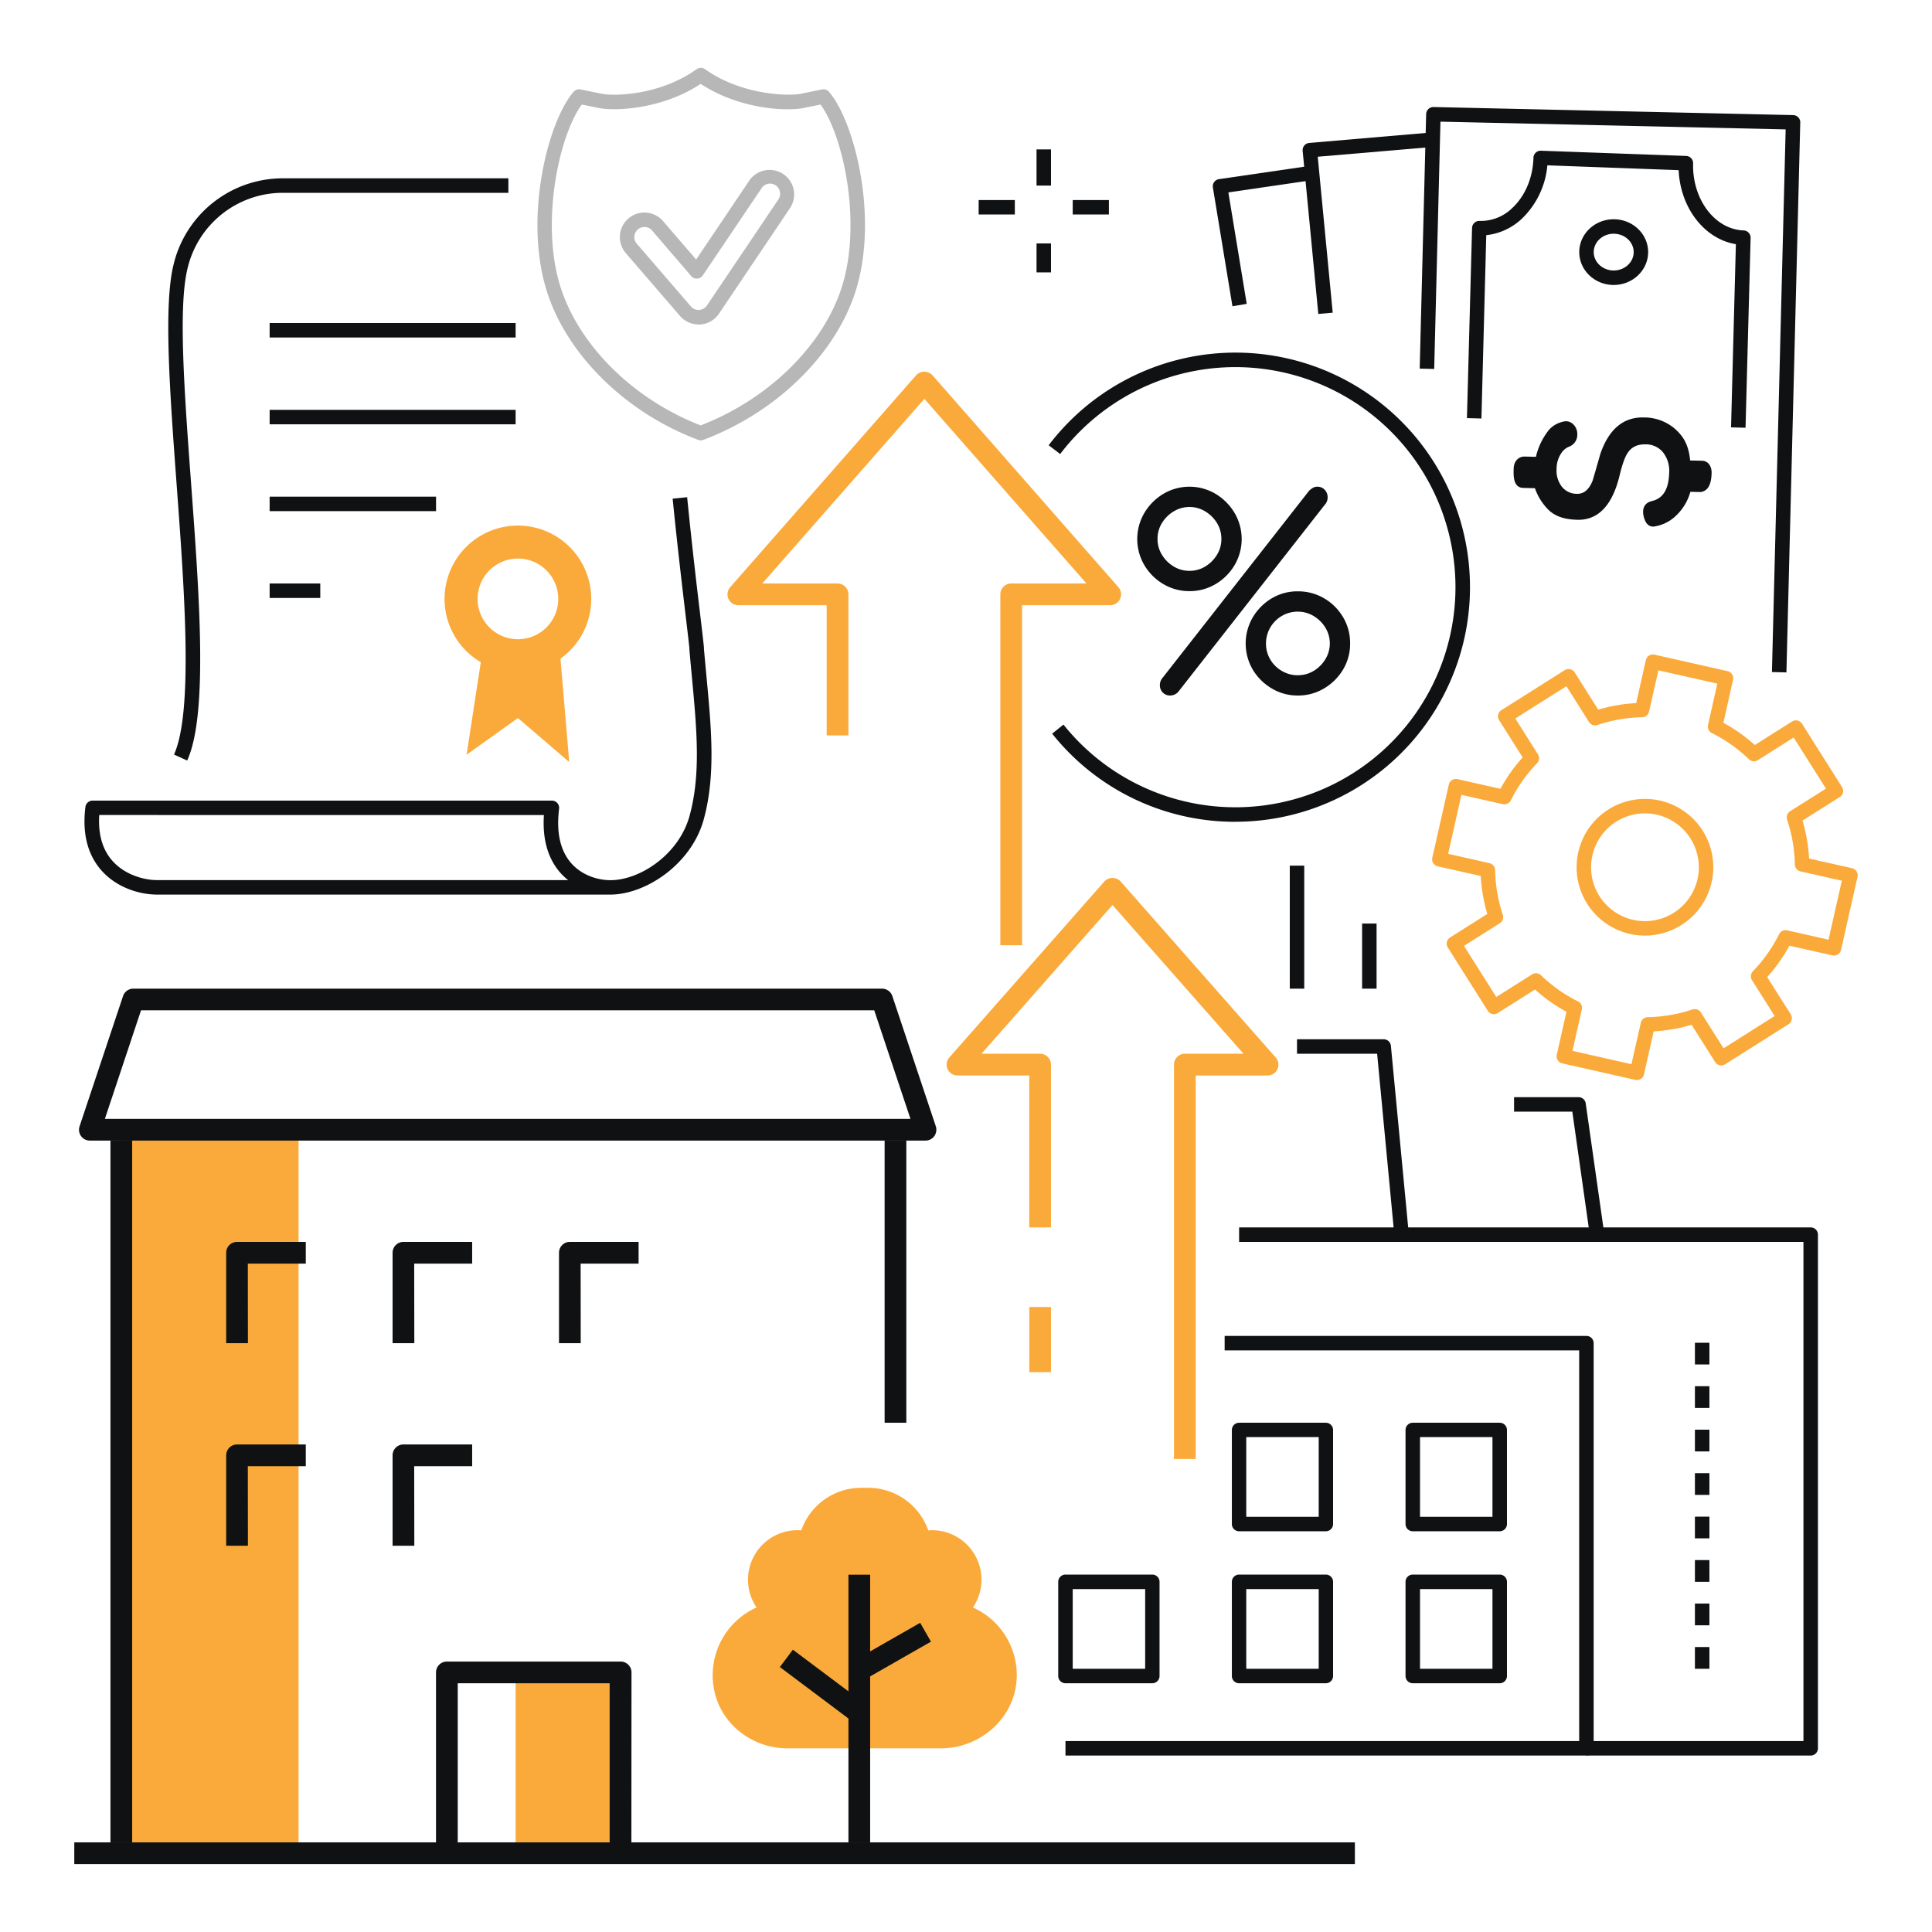 <?xml version="1.0" encoding="utf-8"?>
<svg xmlns="http://www.w3.org/2000/svg" data-name="Layer 1" id="Layer_1" viewBox="0 0 800 800">
  <defs>
    <style>.cls-1{fill:#0f1113}.cls-2{fill:#faaa3a}.cls-3{fill:#b7b7b8}</style>
  </defs>
  <path class="cls-1" d="M429.21 61.86h5.99v14.98h-5.99zM429.21 100.8h5.99v11.98h-5.99zM405.24 82.83h14.98v5.99h-14.98zM444.19 82.83h14.98v5.99h-14.98zM656.9 726.94H441.19v-6H653.9V559.17H507.1v-6h149.8a3 3 0 0 1 3 3V724a3 3 0 0 1-3 2.94ZM577.24 510.1l-7-73.76h-33.18v-6h35.88a3 3 0 0 1 3 2.71l7.28 76.47ZM658.06 509.66l-7-49.35h-24.12v-6h26.67a3 3 0 0 1 3 2.57l7.39 51.93Z"/>
  <path class="cls-1" d="M749.77 726.94H656.9v-6h89.87v-206.7H513.09v-6h236.68a3 3 0 0 1 3 3V724a3 3 0 0 1-3 2.94ZM534.07 358.45h5.99v50.93h-5.99zM564.02 382.42h5.99v26.96h-5.99z"/>
  <path class="cls-1" d="M707.83 691h-6v-9h6Zm0-18h-6v-9h6Zm0-18h-6v-9h6Zm0-18h-6v-9h6Zm0-18h-6v-9h6Zm0-18h-6v-9h6Zm0-18h-6v-9h6Zm0-18h-6v-9h6ZM708.74 195.85c-.08 2.69-.5 7.36-4.56 7.89l-4.23-.09a21.55 21.55 0 0 1-6.23 10.15 16.55 16.55 0 0 1-8.79 4.22 3.19 3.19 0 0 1-2.79-1c-1.16-.93-4.12-8.1 1.84-9.53 4.79-1.15 7-5 7.19-11.79a12.27 12.27 0 0 0-2.66-8.53 9.14 9.14 0 0 0-7.11-3.17c-3.27-.07-5.7 1-7.36 3.45-1.16 1.67-2.31 4.85-3.4 9.44-3 12.37-8.87 18.54-17.42 18.34-4.8-.12-8.85-1.09-12-4.08a23.55 23.55 0 0 1-5.64-9l-4.67-.11c-4.54 0-4.2-5.41-4.13-8.11s1.81-4.89 4.48-4.88l4.74.11a27.76 27.76 0 0 1 5.39-11.16 10.85 10.85 0 0 1 5.86-3.39 4.22 4.22 0 0 1 3.61.58 5.59 5.59 0 0 1 2.26 4.76 5.2 5.2 0 0 1-3.12 4.89 7 7 0 0 0-3.22 2.4 11.51 11.51 0 0 0-2.23 6.92 10.77 10.77 0 0 0 2.27 7.48 7.89 7.89 0 0 0 6.15 2.84c2.88.07 5-1.72 6.51-5.48 1.07-3.63 2.13-7.33 3.17-11 3.51-10.26 9.54-15.34 17.94-15.14a19.47 19.47 0 0 1 12.9 4.65c3.59 3.16 5.75 6.71 6.36 13.16l4.68.11c2.82-.06 4.28 2.37 4.21 5.07ZM545.88 130l-6.48-67.54a3 3 0 0 1 2.73-3.27L591 55l.51 6-45.86 3.9 6.2 64.57Z"/>
  <path class="cls-1" d="m739.72 278.43-6-.15 5.68-224.7-142.94-3.2-2.59 102.4-6-.15 2.67-105.39a3 3 0 0 1 3.06-2.92l148.93 3.34a3 3 0 0 1 2.1.93 3 3 0 0 1 .82 2.14ZM510.33 126.81l-8.1-49.18a3 3 0 0 1 2.53-3.45l36.66-5.35.87 5.93-33.65 4.91 7.6 46.16Z"/>
  <path class="cls-1" d="m722.79 177.12-6-.16 2-75.85c-13-2.13-23-15-23.7-30.65l-54.36-2a34.9 34.9 0 0 1-10.37 21.92 25.4 25.4 0 0 1-14.93 7l-2 75.91-6-.16 2.12-78.74a3 3 0 0 1 .94-2.1 2.88 2.88 0 0 1 2.16-.81 18.64 18.64 0 0 0 13.64-5.43c5.3-5 8.46-12.53 8.68-20.73a3 3 0 0 1 .94-2.1 2.94 2.94 0 0 1 2.16-.81l60.12 2.16a3 3 0 0 1 2.89 3.08c-.4 14.88 9 27.34 20.92 27.77a3 3 0 0 1 2.89 3.08ZM668.2 118c-7.87 0-14.26-6.11-14.26-13.61s6.39-13.6 14.26-13.6 14.26 6.1 14.26 13.6S676.06 118 668.2 118Zm0-21.22c-4.56 0-8.27 3.42-8.27 7.61s3.71 7.61 8.27 7.61 8.27-3.41 8.27-7.61-3.71-7.6-8.27-7.6ZM511.56 340.29a96.69 96.69 0 0 1-75.88-36.5l4.68-3.75A91.13 91.13 0 1 0 439 188l-4.77-3.63a97.13 97.13 0 1 1 77.33 155.9Z"/>
  <path class="cls-1" d="M492.59 244.77a20.83 20.83 0 0 1-10.9-2.93 22.19 22.19 0 0 1-7.85-7.85 21.31 21.31 0 0 1 0-21.57 22.78 22.78 0 0 1 7.85-7.91 21.21 21.21 0 0 1 21.68 0 22.78 22.78 0 0 1 7.85 7.91 21.31 21.31 0 0 1 0 21.57 22.19 22.19 0 0 1-7.85 7.85 20.64 20.64 0 0 1-10.78 2.93Zm0-8.4a12.26 12.26 0 0 0 6.52-1.83 14.28 14.28 0 0 0 4.81-4.81 12.24 12.24 0 0 0 1.83-6.53 12.44 12.44 0 0 0-1.83-6.63 14.25 14.25 0 0 0-4.86-4.81 12.37 12.37 0 0 0-6.47-1.83 12.55 12.55 0 0 0-6.59 1.83 14.25 14.25 0 0 0-4.86 4.81 12.44 12.44 0 0 0-1.83 6.63 12.24 12.24 0 0 0 1.83 6.53 14.28 14.28 0 0 0 4.81 4.81 12.45 12.45 0 0 0 6.64 1.83ZM484.51 288a4.05 4.05 0 0 1-3-1.22 4.16 4.16 0 0 1-1.22-3.1 4.41 4.41 0 0 1 1-2.87L542 203.3a8.08 8.08 0 0 1 1.61-1.27 3.39 3.39 0 0 1 1.82-.5 4.1 4.1 0 0 1 3.1 1.27 4.39 4.39 0 0 1 1.21 3.15 4.32 4.32 0 0 1-.77 2.55l-61.16 78.08a4.57 4.57 0 0 1-3.3 1.42Zm52.87 0a20.66 20.66 0 0 1-10.79-2.94 22.35 22.35 0 0 1-7.85-7.79 21.41 21.41 0 0 1 0-21.62 22.41 22.41 0 0 1 7.8-7.86 20.64 20.64 0 0 1 10.84-2.93 21.16 21.16 0 0 1 10.89 2.88 21.82 21.82 0 0 1 7.85 7.8 20.82 20.82 0 0 1 2.93 10.89 20.57 20.57 0 0 1-2.93 10.84 22.35 22.35 0 0 1-7.85 7.79 20.83 20.83 0 0 1-10.89 2.94Zm0-8.41a12.52 12.52 0 0 0 6.63-1.82 14.22 14.22 0 0 0 4.81-4.82 12.55 12.55 0 0 0 0-13.05 14.16 14.16 0 0 0-4.86-4.81 12.62 12.62 0 0 0-6.58-1.82 12.84 12.84 0 0 0-6.58 1.77 13.18 13.18 0 0 0-6.58 11.39 12.75 12.75 0 0 0 1.77 6.63 13.07 13.07 0 0 0 4.81 4.76 12.84 12.84 0 0 0 6.58 1.79Z"/>
  <path class="cls-2" d="M495.12 604.11h-9V440.84a4.49 4.49 0 0 1 4.5-4.5h24.29l-54.25-61.59-54.25 61.59h24.29a4.49 4.49 0 0 1 4.49 4.5v67.4h-9v-62.91h-29.72a4.49 4.49 0 0 1-3.37-7.46L457.29 365a4.64 4.64 0 0 1 6.75 0l64.2 72.89a4.49 4.49 0 0 1-3.38 7.46h-29.74ZM423.22 391.4h-9V246.1a4.49 4.49 0 0 1 4.49-4.49h31.17l-67.12-76.45-67.11 76.45h31.16a4.5 4.5 0 0 1 4.5 4.49v58.42h-9V250.6h-36.57a4.49 4.49 0 0 1-3.38-7.46l77-87.76a4.64 4.64 0 0 1 6.75 0l77 87.76a4.5 4.5 0 0 1-3.38 7.46h-36.51ZM426.21 541.2h8.99v26.96h-8.99zM213.51 693.99h41.94v68.91h-41.94zM51.73 469.3h71.9v293.6h-71.9zM295.6 699.14a30.75 30.75 0 0 1 17.67-33.52 20.49 20.49 0 0 1 17-32c.51 0 1 0 1.51.08a26.31 26.31 0 0 1 24.83-17.63h2.93a26.32 26.32 0 0 1 24.83 17.63c.5 0 1-.08 1.5-.08a20.49 20.49 0 0 1 17 32 30.71 30.71 0 0 1 18.15 28.58c-.3 16.71-14.74 29.75-31.46 29.75h-63.41c-14.77.05-28.03-10.26-30.55-24.81Z"/>
  <path class="cls-1" d="M356.12 678.6h29.04v8.99h-29.04z" transform="rotate(-29.75 370.608 683.062)"/>
  <path class="cls-1" d="M351.32 652.05h8.99V762.9h-8.99z"/>
  <path class="cls-1" d="M335.53 679.49h8.99v36.02h-8.99z" transform="rotate(-53.13 340.026 697.5)"/>
  <path class="cls-1" d="M30.76 762.89h530.27v8.99H30.76z"/>
  <path class="cls-1" d="M45.74 472.29h8.99v290.6h-8.99zM366.3 472.29h8.99v116.84h-8.99z"/>
  <path class="cls-1" d="M383.21 472.29h-346a4.48 4.48 0 0 1-4.26-5.91l18-53.93a4.5 4.5 0 0 1 4.27-3.07h310.02a4.5 4.5 0 0 1 4.26 3.07l18 53.93a4.54 4.54 0 0 1-.62 4.05 4.49 4.49 0 0 1-3.67 1.86Zm-339.78-9H377l-15-44.94H58.4ZM102.66 556.18h-9v-37.45a4.49 4.49 0 0 1 4.5-4.49h28.46v9h-24ZM171.56 556.18h-9v-37.45a4.49 4.49 0 0 1 4.49-4.49h28.46v9h-24ZM240.47 556.18h-9v-37.45a4.49 4.49 0 0 1 4.5-4.49h28.46v9h-24ZM102.66 640.06h-9v-37.45a4.49 4.49 0 0 1 4.5-4.49h28.46v9h-24ZM171.56 640.06h-9v-37.45a4.49 4.49 0 0 1 4.49-4.49h28.46v9h-24ZM261.44 767.39h-9V697h-62.9v70.41h-9v-74.9a4.49 4.49 0 0 1 4.5-4.49H257a4.49 4.49 0 0 1 4.49 4.49Z"/>
  <path class="cls-2" d="M677.82 447.22a3.11 3.11 0 0 1-.67-.07l-30.26-6.83a3 3 0 0 1-2.26-3.58l4-17.79a67.7 67.7 0 0 1-13-9.21l-15.43 9.75a3 3 0 0 1-4.13-.93l-16.57-26.23a3 3 0 0 1-.39-2.26 3 3 0 0 1 1.32-1.87l15.43-9.75a67.68 67.68 0 0 1-2.71-15.72l-17.8-4a3 3 0 0 1-2.26-3.58l6.83-30.27a3 3 0 0 1 3.58-2.26l17.8 4a67.29 67.29 0 0 1 9.2-13l-9.75-15.42a3 3 0 0 1-.39-2.26 3 3 0 0 1 1.33-1.88l26.22-16.56a3 3 0 0 1 4.14.93l9.74 15.42a67.68 67.68 0 0 1 15.72-2.71l4-17.79a3 3 0 0 1 3.59-2.27l30.26 6.83a3 3 0 0 1 2.26 3.59l-4 17.79a67.41 67.41 0 0 1 13 9.2l15.43-9.74a3 3 0 0 1 4.13.93l16.57 26.23a3 3 0 0 1 .39 2.26 3 3 0 0 1-1.33 1.87l-15.42 9.75a67.51 67.51 0 0 1 2.71 15.71l17.8 4a3 3 0 0 1 2.26 3.58l-6.83 30.26a3 3 0 0 1-3.58 2.26l-17.8-4a67.22 67.22 0 0 1-9.2 13l9.76 15.4a3 3 0 0 1 .39 2.26 3 3 0 0 1-1.33 1.87l-26.23 16.57a3 3 0 0 1-4.13-.93l-9.74-15.43a67.69 67.69 0 0 1-15.72 2.72l-4 17.79a3 3 0 0 1-2.93 2.37Zm-26.69-12.08 24.42 5.51 3.87-17.13a3 3 0 0 1 2.86-2.33 61.85 61.85 0 0 0 18.53-3.2 3 3 0 0 1 3.49 1.24l9.38 14.85 21.16-13.37-9.38-14.85a3 3 0 0 1 .38-3.68 61.59 61.59 0 0 0 10.85-15.36 3 3 0 0 1 3.34-1.59l17.12 3.87 5.51-24.42-17.12-3.86a3 3 0 0 1-2.33-2.87 61.86 61.86 0 0 0-3.21-18.53 3 3 0 0 1 1.24-3.49l14.85-9.38-13.37-21.16-14.84 9.38a3 3 0 0 1-3.68-.38 62.3 62.3 0 0 0-15.36-10.85 3 3 0 0 1-1.59-3.34l3.86-17.12-24.41-5.51-3.87 17.12A3 3 0 0 1 680 297a61.48 61.48 0 0 0-18.53 3.2A3 3 0 0 1 658 299l-9.38-14.85-21.16 13.37 9.38 14.84a3 3 0 0 1-.38 3.68 61.78 61.78 0 0 0-10.85 15.36 3 3 0 0 1-3.34 1.59l-17.12-3.86-5.51 24.41 17.12 3.87a3 3 0 0 1 2.33 2.87 61.9 61.9 0 0 0 3.2 18.53 3 3 0 0 1-1.24 3.48l-14.84 9.38 13.37 21.16 14.84-9.38a3 3 0 0 1 3.68.38 61.41 61.41 0 0 0 15.36 10.85A3 3 0 0 1 655 418Zm30-47.73a28.3 28.3 0 1 1 28.31-28.3 28.34 28.34 0 0 1-28.32 28.3Zm0-50.61a22.31 22.31 0 1 0 22.32 22.31 22.34 22.34 0 0 0-22.33-22.31Z"/>
  <path class="cls-1" d="M252.71 370.43H65c-6.83 0-16.46-2.63-23-10-5.76-6.53-8-15.38-6.63-26.29a3 3 0 0 1 3-2.62h190.14a3 3 0 0 1 3 3.36c-1.23 9.8.48 17.4 5.06 22.59s11.34 7 16.16 7c12.32 0 28.44-10.7 32.8-26.64 4.72-17.18 3-35.72 1-57.19-.36-3.83-.73-7.75-1.07-11.78v-.52c-.17-1.79-.73-6.52-1.51-13.07-1.39-11.75-3.5-29.51-5.42-48.79l6-.6c1.92 19.23 4 37 5.41 48.68.78 6.6 1.35 11.37 1.54 13.52v.52c.33 3.77.7 7.67 1.05 11.48 2.07 22.05 3.85 41.1-1.16 59.34-5.16 18.58-24.13 31.01-38.66 31.01ZM41.1 337.48c-.52 7.91 1.3 14.27 5.43 18.95 5.21 5.9 13.22 8 18.49 8h170.22a25 25 0 0 1-3.18-3c-5.2-5.89-7.5-13.93-6.84-23.93Z"/>
  <path class="cls-1" d="m77.51 314.92-5.46-2.48c8-17.68 4.35-67.68 1.09-111.79-2.82-38.2-5.48-74.28-1.26-91.14a46.51 46.51 0 0 1 44.82-35.67h93.81v6H116.7a40.54 40.54 0 0 0-39 31.13c-4 15.93-1.35 51.54 1.43 89.25 3.46 47.01 7.05 95.62-1.62 114.7Z"/>
  <path class="cls-1" d="M111.65 133.76h101.86v5.99H111.65zM111.65 169.71h101.86v5.99H111.65zM111.65 205.66h68.91v5.99h-68.91zM111.65 241.61h20.97v5.99h-20.97z"/>
  <path class="cls-2" d="m199.27 273.04-6.07 39.48 21.26-15.19 21.25 18.22-3.74-44.07-32.7 1.56z"/>
  <path class="cls-2" d="M214.46 217.63A30.37 30.37 0 1 0 244.82 248a30.37 30.37 0 0 0-30.36-30.37Zm0 47.06a16.7 16.7 0 1 1 16.7-16.7 16.69 16.69 0 0 1-16.7 16.7Z"/>
  <path class="cls-3" d="M290.15 182.35a3 3 0 0 1-1-.19c-31-11.62-55.88-36.74-63.45-64-8.42-30.29 1.53-68.29 11.8-80.13a3 3 0 0 1 2.86-1l8.87 1.8c5.2 1.06 24.16.62 39.23-10.18a3 3 0 0 1 3.49 0c14.94 10.71 34.52 11.21 39.59 10.18l8.87-1.8a3 3 0 0 1 2.86 1c10.23 11.84 20.17 49.84 11.73 80.13-7.55 27.17-32.6 52.29-63.82 64a3 3 0 0 1-1.03.19ZM240.91 43.29c-9.1 12.36-16.83 46.86-9.49 73.27 7 25.17 30 48.46 58.73 59.59 29-11.22 52.14-34.51 59.11-59.59 7.33-26.41-.4-60.91-9.5-73.27l-7.07 1.44c-6.75 1.38-26.41.65-42.54-10-16 10.59-35.5 11.34-42.16 10Z"/>
  <path class="cls-3" d="M289.26 134.35a10.16 10.16 0 0 1-7.7-3.53l-22.43-26a10.17 10.17 0 1 1 15.41-13.28l13.72 15.92 22.16-32.91a10.18 10.18 0 0 1 16.88 11.36l-29.6 44a10.25 10.25 0 0 1-7.84 4.47ZM266.83 94a4.18 4.18 0 0 0-3.16 6.9l22.43 26a4.16 4.16 0 0 0 3.16 1.45 4.34 4.34 0 0 0 3.47-1.85l29.6-43.95a4.2 4.2 0 0 0-1.13-5.8 4.18 4.18 0 0 0-5.81 1.13L291 114.05a3 3 0 0 1-2.3 1.31 2.91 2.91 0 0 1-2.45-1L270 95.44a4.12 4.12 0 0 0-2.85-1.44Z"/>
  <path class="cls-1" d="M621 634.07h-36a3 3 0 0 1-3-3v-38.94a3 3 0 0 1 3-3h36a3 3 0 0 1 3 3v38.94a3 3 0 0 1-3 3Zm-33-6h30v-33h-30ZM621 697h-36a3 3 0 0 1-3-3v-39a3 3 0 0 1 3-3h36a3 3 0 0 1 3 3v39a3 3 0 0 1-3 3Zm-33-6h30v-33h-30ZM549 634.07h-35.91a3 3 0 0 1-3-3v-38.94a3 3 0 0 1 3-3H549a3 3 0 0 1 3 3v38.94a3 3 0 0 1-3 3Zm-32.95-6h30v-33h-30ZM549 697h-35.91a3 3 0 0 1-3-3v-39a3 3 0 0 1 3-3H549a3 3 0 0 1 3 3v39a3 3 0 0 1-3 3Zm-32.95-6h30v-33h-30ZM477.14 697h-35.95a3 3 0 0 1-3-3v-39a3 3 0 0 1 3-3h35.95a3 3 0 0 1 3 3v39a3 3 0 0 1-3 3Zm-32.95-6h30v-33h-30Z"/>
</svg>